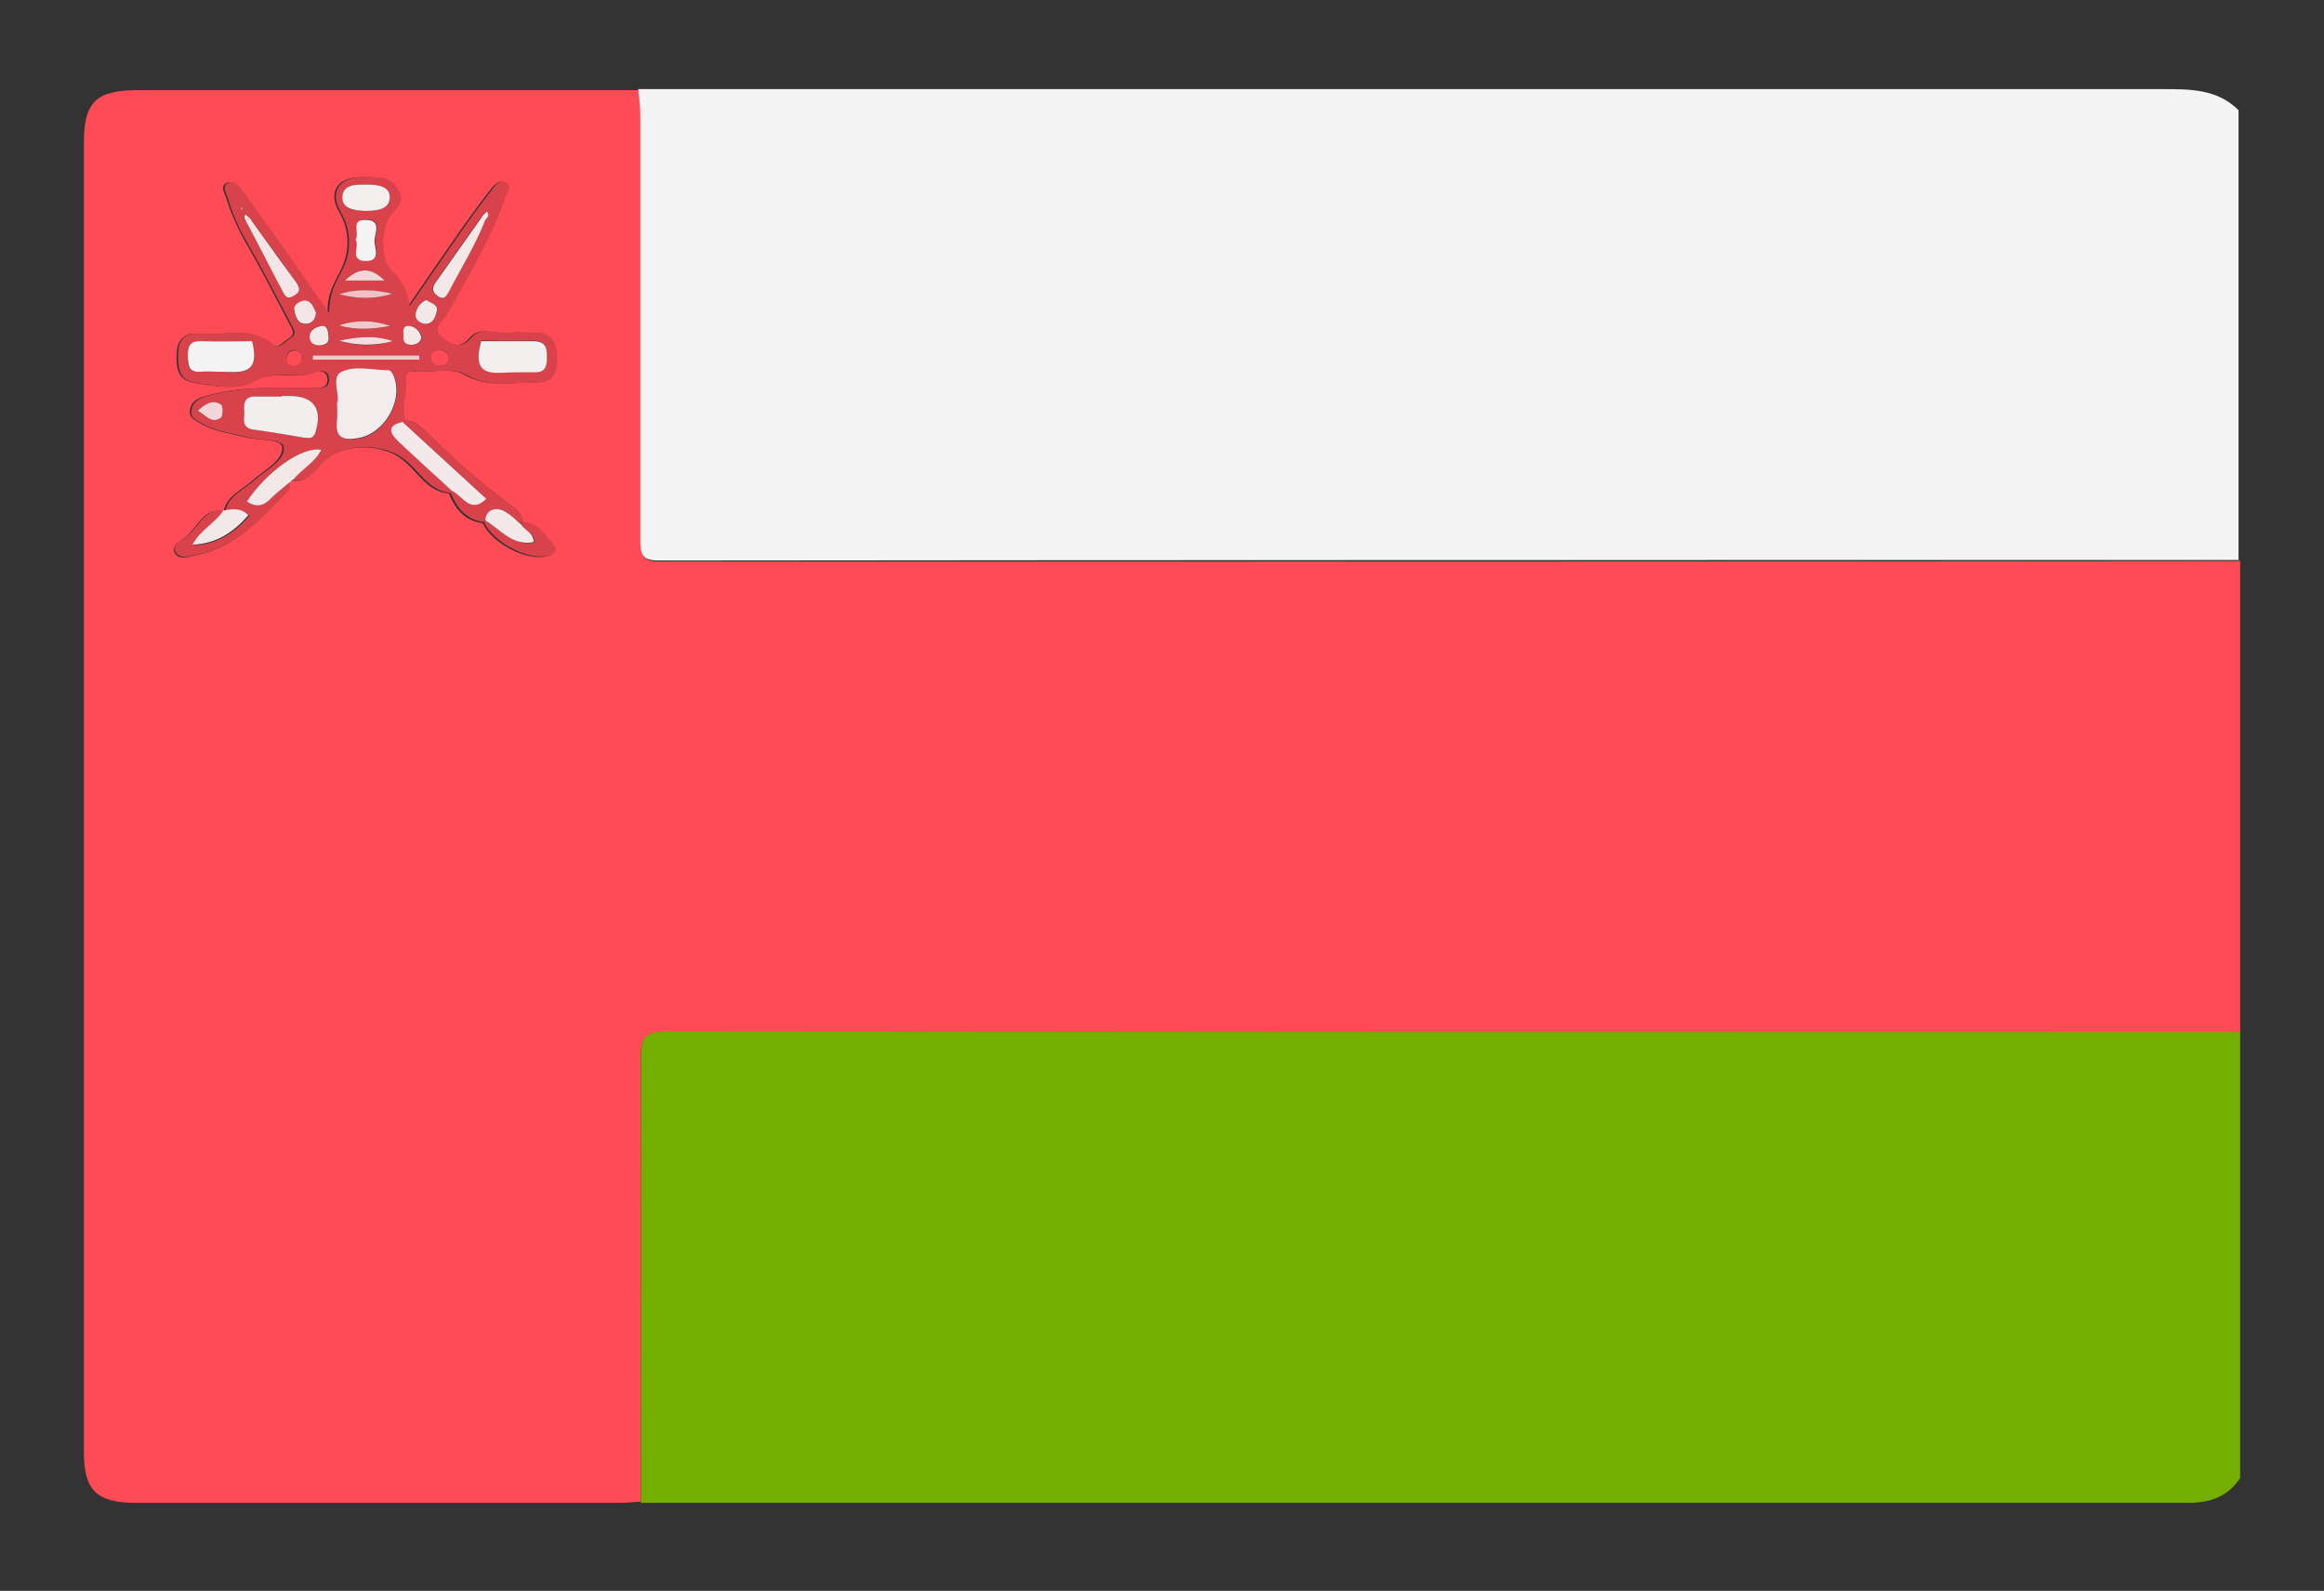 <?xml version="1.0" encoding="UTF-8"?>
<svg id="Layer_1" data-name="Layer 1" xmlns="http://www.w3.org/2000/svg" version="1.1" viewBox="0 0 440.6 301.7">
  <rect x="0" y="0" width="440.6" height="301.7" fill="#333333" stroke="none"/>
  <defs>
    <style>
      .cls-1 {
        fill: #f4f3f3;
      }

      .cls-1, .cls-2, .cls-3, .cls-4, .cls-5, .cls-6, .cls-7, .cls-8, .cls-9, .cls-10, .cls-11, .cls-12, .cls-13, .cls-14, .cls-15 {
        stroke-width: 0px;
      }

      .cls-2 {
        fill: #efc3c5;
      }

      .cls-3 {
        fill: #73ae01;
      }

      .cls-4 {
        fill: #f4f4f4;
      }

      .cls-5 {
        fill: #f2d6d8;
      }

      .cls-6 {
        fill: #d8424b;
      }

      .cls-7 {
        fill: #f3eced;
      }

      .cls-8 {
        fill: #f3eeee;
      }

      .cls-9 {
        fill: #f4efef;
      }

      .cls-10 {
        fill: #fe4b55;
      }

      .cls-11 {
        fill: #f3e5e6;
      }

      .cls-12 {
        fill: #f3e8e8;
      }

      .cls-13 {
        fill: #f3e9ea;
      }

      .cls-14 {
        fill: #f3dddf;
      }

      .cls-15 {
        fill: #f0c9cb;
      }
    </style>
  </defs>
  <path class="cls-10" d="M121.5,284.8c-1.2,0-2.4.2-3.6.2-30.7,0-61.4,0-92.2,0-7.4,0-9.8-2.4-9.8-9.7,0-82.7,0-165.4,0-248.1,0-7.9,2.3-10.1,10.3-10.1,31.6,0,63.3,0,94.9,0,.1,1.7.4,3.4.4,5.1,0,26.9,0,53.7,0,80.6,0,2.6.5,3.7,3.5,3.7,99.9,0,199.8,0,299.7-.1v89.4c-99.4,0-198.9,0-298.3-.1-4.3,0-4.9,1.3-4.9,5.1.1,28,0,56.1,0,84.1ZM99,99c0-1.4-.9-2.2-1.8-2.9-6.2-4.5-11.8-9.7-17.3-15-.9-.9-1.9-1.4-3.2-1.3-1-2.6.3-5.2,0-7.8,0-.9.4-1.7,1.3-1.6,3.4.4,7.5-.8,9.9.6,4.7,2.7,9.3,1.4,13.9,1.5,3.3,0,3.7-2.7,3.5-5.5-.2-2.6-1.4-3.9-4-3.9-1.7,0-3.5-.1-5.2,0-2.3.2-5.3-1.1-6.9.8-2.3,2.8-4.2,1.1-5.8-.1-2-1.6.4-2.9,1.1-4.2,4-7.3,8.4-14.5,11.1-22.4.3-.8,1.2-1.8.2-2.5-1.1-.7-2,.3-2.7,1.1-1.8,2.3-3.5,4.6-5.2,7-3.5,5-7,10.1-10.5,15.2-.5-3.1-1.7-5.1-3.7-7-2-2-1.6-8.6.4-10.6,1.1-1.1,2.1-2.2,1.4-3.8-.7-1.5-1.8-2.7-3.5-2.9-1.6-.1-3.2-.2-4.8,0-3.7.4-4.8,3.3-2.9,6.5,2.1,3.5,2,7.7.3,11-1.2,2.4-2.6,4.5-2.5,8.2-3.4-5-6.3-9.1-9.2-13.2-2.4-3.5-4.9-6.9-7.4-10.3-.6-.9-1.5-1.8-2.7-1.1-1,.6-.3,1.6,0,2.5.9,2.9,2.1,5.7,3.6,8.4,3,5.1,5.7,10.5,8.5,15.8.5.9,1.2,1.9-.2,2.7-1,.6-2.1,2.1-3.1,1.2-4.3-3.8-9.4-1.5-14.1-2.1-2.3-.3-3.8,1-4,3.4-.1,2.5-.1,5.2,2.9,5.8,3.9.7,8.6,1.6,11.7-.2,4-2.3,8-.2,11.7-1.8.9-.4,2.2,0,2.3,1.4,0,1.5-1,1.7-2.2,1.7-3.5,0-6.9,0-10.4,0-3.7.1-7.4.6-10.9,1.6-1.4.4-2.5,1.2-2.6,2.7-.1,1.5,1.2,1.9,2.2,2.5,2.6,1.5,5.5,1.8,8.3,2.5,2.5.7,6.9.2,7,2,.1,2.5-3.5,4.3-5.6,6.2-2,1.8-4.8,2.8-5.5,5.8h0c-3.9-.6-4.9,3.1-7.2,4.9-.9.7-2.7,1.6-2.1,3,.7,1.5,2.7.8,4,.5,7.6-1.5,12.5-7.1,17.5-12.3.3-.3.1-1,.2-1.5,0-.3.3-.4.5-.4,3.1.6,4.3-2.1,6.1-3.7,3.7-3.3,10.5-3.3,14.4-.6,3.2,2.2,4.9,6.4,9.3,6.8,1.2,2.9,3,5.2,6.4,5.6,1.8,3.9,8.3,7.2,12.1,6.3,1.4-.3,1.9-1.3,1-2.2-1.6-1.8-2.8-4.3-5.9-4.2Z"/>
  <path class="cls-4" d="M424.6,106.2c-99.9,0-199.8,0-299.7.1-3,0-3.5-1-3.5-3.7,0-26.9,0-53.7,0-80.6,0-1.7-.2-3.4-.4-5.1,29.9,0,59.8,0,89.7,0,66.5,0,133,0,199.4,0,5.2,0,10.3,0,14.3,4v85.4Z"/>
  <path class="cls-3" d="M121.5,284.8c0-28,.1-56.1,0-84.1,0-3.8.6-5.1,4.9-5.1,99.4.1,198.9.1,298.3.1v84.6c-2.3,3.5-5.6,4.7-9.8,4.7-97,0-194,0-291,0-.8,0-1.6,0-2.4,0Z"/>
  <path class="cls-6" d="M85.4,93.5c-4.4-.5-6.1-4.7-9.3-6.8-3.9-2.6-10.7-2.7-14.4.6-1.8,1.6-3,4.3-6.1,3.7,1.5-2.1,4.1-3.2,5.3-5.7-3.6-.7-10.3,4.1-14.1,9.8,1.7,1.2,3.1.9,4.6-.6,1.1-1.1,2.4-2.1,3.6-3.1,0,.5.1,1.2-.2,1.5-5.1,5.2-9.9,10.8-17.5,12.3-1.3.3-3.3.9-4-.5-.7-1.4,1.1-2.3,2.1-3,2.3-1.7,3.3-5.4,7.2-4.9-1.5,2.5-4.5,3.6-5.9,6.6,4.6-.2,7.8-2.4,10.6-5.6-1.4-1.4-3-1.2-4.6-.9.7-3,3.5-4,5.5-5.8,2.2-2,5.8-3.7,5.6-6.2-.1-1.8-4.5-1.3-7-2-2.8-.8-5.7-1-8.3-2.5-1-.6-2.4-1-2.2-2.5.1-1.5,1.3-2.3,2.6-2.7,3.6-1,7.2-1.5,10.9-1.6,3.5-.1,6.9,0,10.4,0,1.1,0,2.2-.1,2.2-1.7,0-1.5-1.4-1.8-2.3-1.4-3.7,1.6-7.7-.6-11.7,1.8-3.2,1.9-7.8.9-11.7.2-3-.5-3-3.3-2.9-5.8.1-2.5,1.6-3.7,4-3.4,4.7.5,9.8-1.7,14.1,2.1,1,.9,2.1-.6,3.1-1.2,1.4-.8.7-1.8.2-2.7-2.8-5.3-5.5-10.6-8.5-15.8-1.6-2.7-2.7-5.4-3.6-8.4-.3-.9-1-1.9,0-2.5,1.1-.7,2,.2,2.7,1.1,2.5,3.4,5,6.9,7.4,10.3,2.9,4.1,5.7,8.2,9.2,13.2,0-3.7,1.2-5.8,2.5-8.2,1.7-3.3,1.8-7.4-.3-11-1.9-3.2-.8-6.1,2.9-6.5,1.6-.2,3.2-.1,4.8,0,1.8.2,2.9,1.4,3.5,2.9.7,1.6-.3,2.7-1.4,3.8-2,2-2.4,8.6-.4,10.6,2,1.9,3.3,4,3.7,7,3.5-5.1,7-10.1,10.5-15.2,1.7-2.4,3.4-4.7,5.2-7,.6-.8,1.5-1.8,2.7-1.1,1,.7.1,1.7-.2,2.5-2.7,8-7.1,15.1-11.1,22.4-.7,1.3-3,2.6-1.1,4.2,1.5,1.2,3.5,2.9,5.8.1,1.6-1.9,4.5-.6,6.9-.8,1.7-.1,3.5,0,5.2,0,2.6,0,3.8,1.3,4,3.9.2,2.8-.2,5.6-3.5,5.5-4.6,0-9.2,1.2-13.9-1.5-2.4-1.4-6.6-.2-9.9-.6-.9-.1-1.4.8-1.3,1.6.3,2.6-1.1,5.2,0,7.8,0,.1-.2.2-.3.3-3.1.6-2.8,2-.9,3.8,3.4,3.1,6.8,6.2,10.1,9.3l-.3.3ZM91.3,41.1c-2.9,4.1-5.8,8.2-8.7,12.3-.7,1-1,1.8.2,2.7,1.4,1,1.9,0,2.3-1,2.4-4.4,5.1-8.7,6.8-13.4.5-.5.9-.9.3-1.6-.3.3-.7.7-1,1ZM47.3,41.3c-.2-.2-.6-.6-.7-.6-.5.3-.3.8,0,1.2,2.3,4.4,4.5,8.7,6.8,13,.5.9.7,2.1,2.3,1.2,1.6-.9,1-1.9.2-2.9-2.9-4-5.7-8-8.6-11.9ZM64,76.3c0,1.4.1,2.4,0,3.5-.4,3.2,1,3.8,3.9,3.4,5-.8,8.8-7.3,6.8-11.9-.2-.5-.5-1-1.1-1-3,0-6.4-1-8.9.4-1.7.9-.3,3.9-.6,5.7ZM53.4,75.1s0,0,0,.1c-1.6,0-3.2,0-4.8,0-2,0-2.5,1-2.3,2.7.2,1.4-.7,3.3,1.9,3.6,3.1.3,6.2,1,9.4,1.5.9.1,1.7.3,2.2-1,1.4-4.3-.3-6.9-4.8-6.9-.5,0-1.1,0-1.6,0ZM91.2,64.7c-2,7.2,2.8,5.7,6.4,5.8,1.2,0,2.4,0,3.6,0,2.3.2,2.5-1.1,2.5-3,0-1.9-.5-2.9-2.7-2.9-3.4.1-6.8,0-9.8,0ZM47.8,64.7c-2.9,0-6.2.1-9.5,0-2.2,0-2.7.8-2.7,2.8,0,1.8,0,3.2,2.5,3,1.2-.1,2.4,0,3.6,0,3.8.2,7.9.8,6.1-5.8ZM69.1,40c2.2,0,4.8-.2,4.8-2.6,0-2.2-2.5-2.4-4.4-2.4-2,0-4.6,0-4.6,2.5,0,2.2,2.4,2.4,4.2,2.5ZM79.5,68.2c0-.3,0-.5,0-.8h-20.2c0,.3,0,.5,0,.8h20.2ZM67.5,45.3c.9,1.3-1.4,4.1,2,4.1,2.8,0,1.7-2.3,1.6-3.6-.1-1.5,1.6-4.1-1.7-4.2-2.8,0-1.2,2.3-1.8,3.6ZM64.3,64.6c3.4,1.1,6.8,1.1,10.2.1-3.4-1.2-6.8-.8-10.2-.1ZM64.3,55.8c3.4.9,6.8,1,10.1-.1-3.4-.8-6.8-.9-10.1.1ZM64.3,61.7c3.3,1,6.5.7,9.7.1-3.3-1.1-6.5-1.2-9.7-.1ZM65.4,53.2h7.5c-2.4-2.4-4.7-2.7-7.5,0ZM59.9,59.4c-.5-1-.8-2.4-2.2-2.3-.8,0-2,.7-1.9,1.8.2,1.1.6,2.6,2,2.6,1,0,2-.7,2.1-2ZM37.5,77.9c1.5.8,2.6,2.6,4.4,1.3.4-.3.4-2.2,0-2.5-1.6-1-3,0-4.4,1.2ZM80.8,56.9c-1.3.4-1.9,1.6-2,2.7-.1.9.9,1.7,1.8,1.8,1.5.1,2-1.3,2.2-2.4.3-1.3-1.1-1.5-2-2.1ZM62.3,64.1c0-1.1,0-2.4-1.2-2.3-1,0-2.4.7-2.4,2.1,0,.9.7,1.6,1.9,1.6,1.1,0,1.8-.3,1.7-1.4ZM79.9,63.7c-.4-1-1.2-1.8-2.2-1.9-1.4-.1-1,1.2-1.1,2-.1,1.1.4,1.7,1.6,1.6,1.1,0,1.7-.6,1.8-1.7ZM83.4,66.4c-.9,0-1.6.5-1.7,1.3-.1,1.1.7,1.6,1.7,1.7.8,0,1.6-.4,1.7-1.3.1-1.1-.7-1.6-1.7-1.7ZM55.8,66.4c-1,0-1.4.4-1.4,1.4,0,.9.2,1.6,1.2,1.5.9,0,1.5-.5,1.6-1.4,0-.9-.6-1.3-1.4-1.6ZM45.8,39.4c0,0,0,.2-.1.2.1,0,.3,0,.4,0,0,0,0-.2-.1-.2,0,0-.1,0-.2,0Z"/>
  <path class="cls-6" d="M76.7,79.8c1.3-.1,2.3.4,3.2,1.3,5.6,5.3,11.1,10.5,17.3,15,.9.7,1.8,1.6,1.8,2.9-.1.1-.2.2-.3.3-.9-.7-1.8-1.5-2.7-2.2-2-1.2-3.8-.5-3.9,1.6,0,.1-.2.2-.3.3-3.4-.4-5.2-2.7-6.4-5.6,0,0,.3-.3.3-.3,2.1.8,3.5,4.5,6.5,1.5-5.3-4.9-10.5-9.7-15.8-14.5,0-.1.2-.2.3-.3Z"/>
  <path class="cls-12" d="M55,91.4c-1.2,1-2.5,2-3.6,3.1-1.4,1.5-2.9,1.8-4.6.6,3.8-5.7,10.5-10.5,14.1-9.8-1.2,2.5-3.8,3.7-5.3,5.7-.3,0-.5.2-.5.4Z"/>
  <path class="cls-6" d="M99,99c3-.1,4.2,2.4,5.9,4.2.9,1,.4,1.9-1,2.2-3.8.9-10.3-2.5-12.1-6.3,0-.1.2-.2.3-.3,2.9,1.6,5.1,4.8,9.2,4.1,0-1.9-1.9-2.3-2.5-3.5.1-.1.2-.2.3-.3Z"/>
  <path class="cls-7" d="M64,76.3c.3-1.7-1.1-4.8.6-5.7,2.6-1.4,5.9-.4,8.9-.4.6,0,.8.4,1.1,1,2,4.7-1.7,11.1-6.8,11.9-2.9.5-4.3-.2-3.9-3.4.1-1,0-2.1,0-3.5Z"/>
  <path class="cls-8" d="M53.4,75.1c.5,0,1.1,0,1.6,0,4.5,0,6.2,2.5,4.8,6.9-.4,1.3-1.3,1.1-2.2,1-3.1-.5-6.2-1.1-9.4-1.5-2.6-.3-1.8-2.1-1.9-3.6-.2-1.7.3-2.8,2.3-2.7,1.6,0,3.2,0,4.8,0,0,0,0,0,0-.1Z"/>
  <path class="cls-9" d="M91.2,64.7c3,0,6.4,0,9.8,0,2.2,0,2.7.9,2.7,2.9,0,1.8-.2,3.1-2.5,3-1.2,0-2.4,0-3.6,0-3.6,0-8.4,1.4-6.4-5.8Z"/>
  <path class="cls-13" d="M76.4,80.1c5.2,4.8,10.5,9.6,15.8,14.5-3,3-4.5-.6-6.5-1.5-3.4-3.1-6.8-6.2-10.1-9.3-1.9-1.8-2.2-3.2.9-3.8Z"/>
  <path class="cls-1" d="M47.8,64.7c1.7,6.6-2.3,5.9-6.1,5.8-1.2,0-2.4-.1-3.6,0-2.4.2-2.4-1.2-2.5-3,0-2,.5-2.9,2.7-2.8,3.3.1,6.6,0,9.5,0Z"/>
  <path class="cls-11" d="M47.3,41.3c2.9,4,5.7,8,8.6,11.9.8,1.1,1.4,2-.2,2.9-1.5.9-1.8-.3-2.3-1.2-2.3-4.3-4.5-8.7-6.8-13,.2-.2.5-.4.7-.6Z"/>
  <path class="cls-12" d="M92,41.7c-1.8,4.7-4.5,9-6.8,13.4-.5.9-.9,2-2.3,1-1.2-.9-.9-1.7-.2-2.7,2.9-4.1,5.8-8.2,8.7-12.3.2.2.4.4.7.6Z"/>
  <path class="cls-9" d="M69.1,40c-1.7-.1-4.2-.3-4.2-2.5,0-2.6,2.6-2.5,4.6-2.5,1.9,0,4.4.2,4.4,2.4,0,2.4-2.6,2.6-4.8,2.6Z"/>
  <path class="cls-15" d="M79.5,68.2h-20.2c0-.3,0-.5,0-.8h20.2c0,.3,0,.5,0,.8Z"/>
  <path class="cls-12" d="M42.5,96.8c1.6-.3,3.2-.5,4.6.9-2.8,3.2-6,5.4-10.6,5.6,1.5-2.9,4.4-4.1,5.9-6.6,0,0,0,0,0,0Z"/>
  <path class="cls-1" d="M67.5,45.3c.6-1.3-1-3.7,1.8-3.6,3.3,0,1.6,2.7,1.7,4.2.1,1.2,1.2,3.6-1.6,3.6-3.3,0-1.1-2.9-2-4.1Z"/>
  <path class="cls-14" d="M64.3,64.6c3.4-.7,6.8-1.1,10.2.1-3.4.9-6.8.9-10.2-.1Z"/>
  <path class="cls-2" d="M64.3,55.8c3.4-1.1,6.7-.9,10.1-.1-3.4,1.1-6.7,1-10.1.1Z"/>
  <path class="cls-15" d="M64.3,61.7c3.2-1.1,6.5-1,9.7.1-3.2.6-6.5.9-9.7-.1Z"/>
  <path class="cls-5" d="M65.4,53.2c2.8-2.7,5.1-2.4,7.5,0h-7.5Z"/>
  <path class="cls-11" d="M59.9,59.4c-.1,1.4-1.1,2.1-2.1,2-1.4,0-1.8-1.5-2-2.6-.2-1.1,1.1-1.7,1.9-1.8,1.4,0,1.7,1.3,2.2,2.3Z"/>
  <path class="cls-5" d="M37.5,77.9c1.4-1.3,2.8-2.2,4.4-1.2.4.2.4,2.2,0,2.5-1.8,1.3-2.9-.5-4.4-1.3Z"/>
  <path class="cls-12" d="M80.8,56.9c.9.6,2.3.8,2,2.1-.2,1-.7,2.5-2.2,2.4-.9,0-2-.9-1.8-1.8.1-1.1.8-2.2,2-2.7Z"/>
  <path class="cls-12" d="M62.3,64.1c0,1-.6,1.3-1.7,1.4-1.2,0-1.9-.6-1.9-1.6,0-1.4,1.4-2,2.4-2.1,1.1,0,1.1,1.1,1.2,2.3Z"/>
  <path class="cls-12" d="M79.9,63.7c0,1.1-.7,1.6-1.8,1.7-1.2,0-1.7-.5-1.6-1.6,0-.8-.3-2.1,1.1-2,1,.1,1.9.9,2.2,1.9Z"/>
  <path class="cls-10" d="M83.4,66.4c1,.2,1.8.6,1.7,1.7-.1.9-.8,1.3-1.7,1.3-1,0-1.8-.6-1.7-1.7,0-.9.8-1.3,1.7-1.3Z"/>
  <path class="cls-10" d="M55.8,66.4c.8.2,1.5.6,1.4,1.6,0,.9-.7,1.3-1.6,1.4-1,0-1.3-.7-1.2-1.5,0-.9.5-1.4,1.4-1.4Z"/>
  <path class="cls-12" d="M91.3,41.1c.3-.3.7-.7,1-1,.5.7.2,1.1-.3,1.6-.2-.2-.4-.4-.7-.6Z"/>
  <path class="cls-11" d="M45.8,39.4c0,0,.2,0,.2,0,0,0,0,.2.1.2-.1,0-.3,0-.4,0,0,0,0-.2.1-.2Z"/>
  <path class="cls-11" d="M46.6,41.9c-.2-.4-.5-.9,0-1.2,0,0,.4.4.7.6-.2.2-.5.4-.7.6Z"/>
  <path class="cls-12" d="M98.7,99.3c.6,1.2,2.4,1.6,2.5,3.5-4.1.8-6.3-2.4-9.2-4.1.1-2,2-2.8,3.9-1.6,1,.6,1.8,1.4,2.7,2.2Z"/>
</svg>